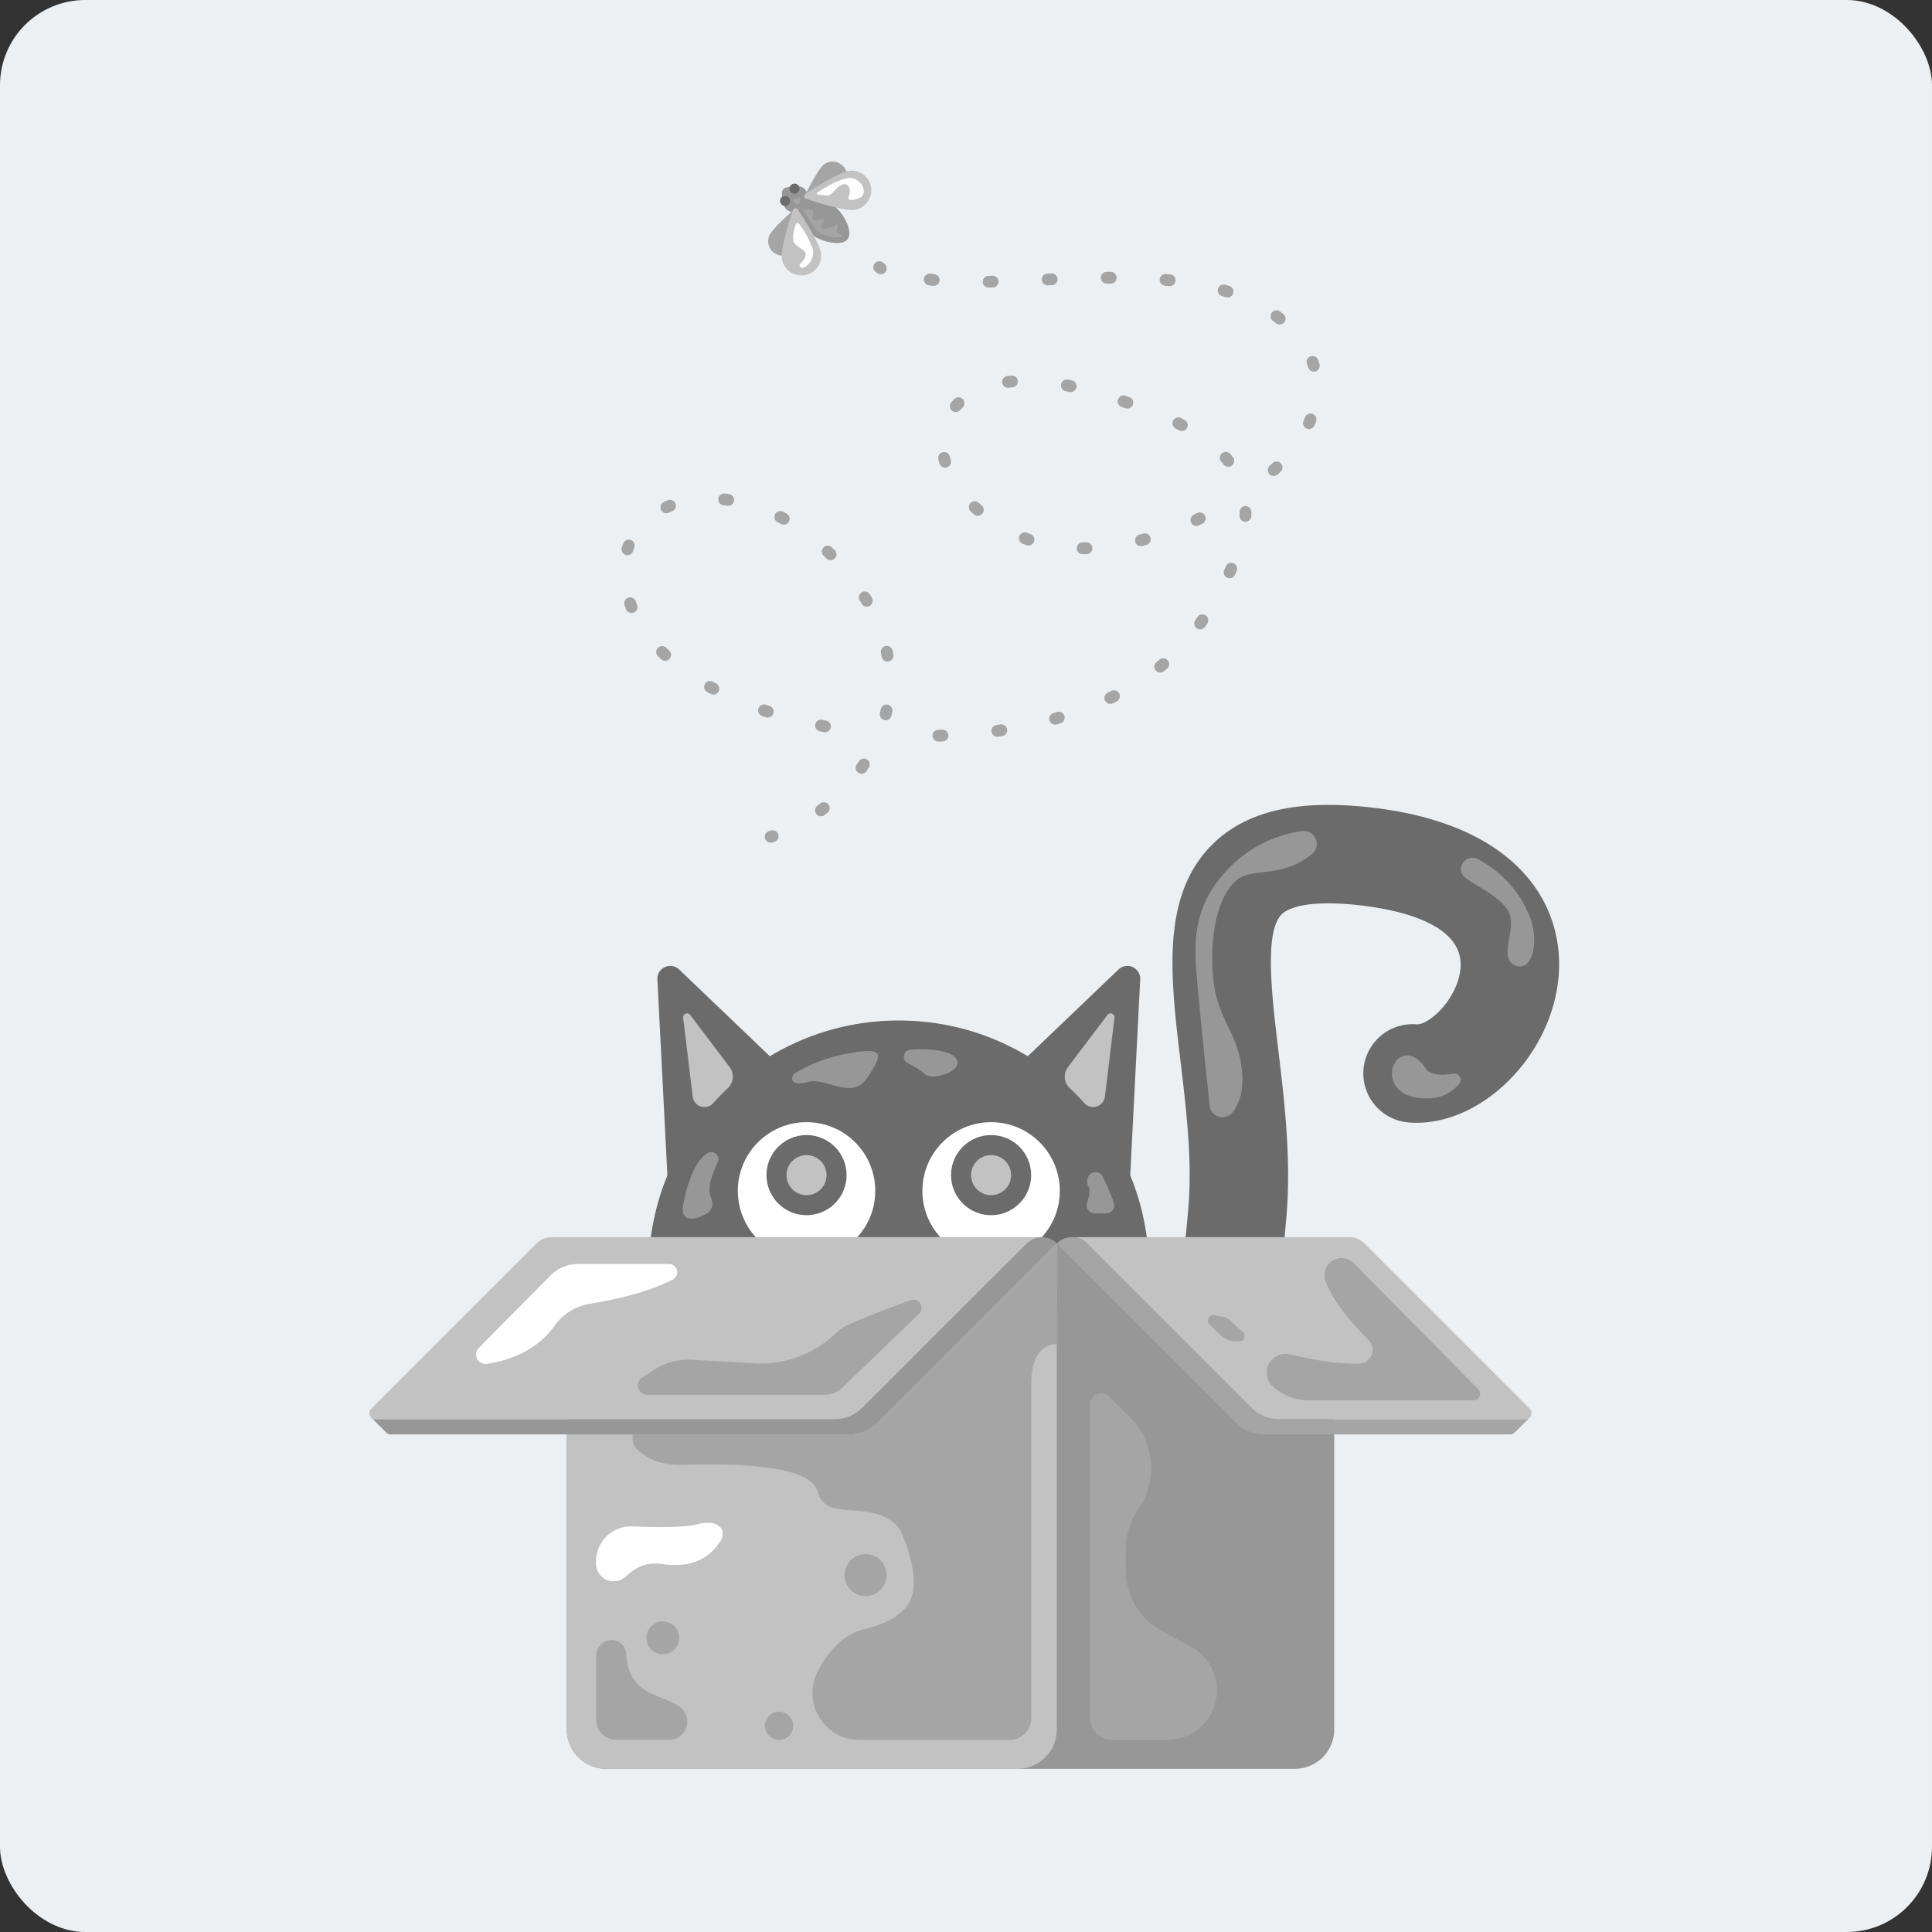 <svg xmlns="http://www.w3.org/2000/svg" width="544" height="544" viewBox="0 0 544 544">
  <rect x="0" y="0" width="544" height="544" fill="#333333" stroke="none"/>
  <g id="Group_53570" data-name="Group 53570" transform="translate(-104 -136)">
    <rect id="_34555511372_0945b0d0a5_o" data-name="34555511372_0945b0d0a5_o" width="544" height="544" rx="24" transform="translate(104 136)" fill="#edf0f2"/>
    <g id="Group_13444" data-name="Group 13444" transform="translate(-751.18 -95.475)">
      <path id="Path_32269" data-name="Path 32269" d="M1166.187,647.44l-16.5-22.273a3.874,3.874,0,0,0-.571.455c.153-.14,15.292-14.666,20.006-72.044,1.094-13.318-.587-27.369-2.212-40.958-2.84-23.73-5.522-46.149,8.438-60.636,8.839-9.173,22.334-12.877,41.233-11.323,44.467,3.659,58.492,27.117,56.788,47.857-1.876,22.818-22.437,42.856-42.267,41.218a13.861,13.861,0,0,1,2.27-27.629c3.425.277,11.656-7.2,12.367-15.857,1.132-13.784-21.6-17.15-31.428-17.957-9.53-.783-16.454.285-19,2.93-4.833,5.016-2.73,22.6-.874,38.106,1.705,14.258,3.638,30.418,2.315,46.521C1191,625.72,1170.279,644.4,1166.187,647.44Z" transform="translate(20.683 17.791)" fill="#6b6b6b"/>
      <g id="Group_13439" data-name="Group 13439" transform="translate(1037.809 503.452)">
        <path id="Path_32270" data-name="Path 32270" d="M1121.61,511.675l30.822-29.462a3.62,3.62,0,0,1,6.117,2.8l-3.1,60.711Z" transform="translate(-1020.12 -481.208)" fill="#6b6b6b"/>
        <path id="Path_32271" data-name="Path 32271" d="M1069.258,511.675l-30.822-29.462a3.621,3.621,0,0,0-6.118,2.8l3.1,60.711Z" transform="translate(-1029.845 -481.208)" fill="#6b6b6b"/>
        <circle id="Ellipse_4614" data-name="Ellipse 4614" cx="70.454" cy="70.454" r="70.454" transform="translate(0 15.363)" fill="#6b6b6b"/>
        <path id="Path_32272" data-name="Path 32272" d="M1147.059,516.718l2.7-22.221a1.109,1.109,0,0,0-1.985-.8l-11.118,14.7a4.45,4.45,0,0,0,.531,5.931q2.138,2.014,4.1,4.206a3.32,3.32,0,0,0,5.768-1.812Z" transform="translate(-1018.579 -479.897)" fill="#c3c2c2"/>
        <path id="Path_32273" data-name="Path 32273" d="M1041.556,516.718l-2.7-22.221a1.109,1.109,0,0,1,1.986-.8l11.118,14.7a4.451,4.451,0,0,1-.532,5.931q-2.137,2.014-4.1,4.206a3.32,3.32,0,0,1-5.774-1.812Z" transform="translate(-1029.133 -479.897)" fill="#c3c2c2"/>
        <path id="Path_32274" data-name="Path 32274" d="M1059.16,584.06v11.411c0,9.98,7.3,18.89,17.229,19.837a19.109,19.109,0,0,0,20.981-19.015,19.108,19.108,0,0,0,20.982,19.015c9.933-.947,17.229-9.858,17.229-19.837V584.06a15.039,15.039,0,0,0-15.041-15.04H1074.2a15.04,15.04,0,0,0-15.041,15.041Z" transform="translate(-1026.921 -471.646)" fill="#fff"/>
        <path id="Path_32275" data-name="Path 32275" d="M1090.051,587.006l-11.842-12.918a3.025,3.025,0,0,1,2.229-5.069h29.907a3.025,3.025,0,0,1,2.23,5.069l-11.842,12.918a7.246,7.246,0,0,1-10.682,0Z" transform="translate(-1024.933 -471.646)" fill="#6b6b6b"/>
        <circle id="Ellipse_4615" data-name="Ellipse 4615" cx="19.348" cy="19.348" r="19.348" transform="translate(77.088 43.995)" fill="#fff"/>
        <circle id="Ellipse_4616" data-name="Ellipse 4616" cx="19.348" cy="19.348" r="19.348" transform="translate(25.123 43.995)" fill="#fff"/>
        <circle id="Ellipse_4617" data-name="Ellipse 4617" cx="11.281" cy="11.281" r="11.281" transform="translate(85.156 47.627)" fill="#6b6b6b"/>
        <circle id="Ellipse_4618" data-name="Ellipse 4618" cx="5.64" cy="5.64" r="5.64" transform="translate(90.797 53.268)" fill="#c3c2c2"/>
        <circle id="Ellipse_4619" data-name="Ellipse 4619" cx="3.76" cy="3.76" r="3.76" transform="translate(93.259 108.368)" fill="#6b6b6b"/>
        <circle id="Ellipse_4620" data-name="Ellipse 4620" cx="3.76" cy="3.76" r="3.76" transform="translate(80.091 118.536)" fill="#6b6b6b"/>
        <circle id="Ellipse_4621" data-name="Ellipse 4621" cx="3.76" cy="3.76" r="3.76" transform="translate(91.564 127.046)" fill="#6b6b6b"/>
        <circle id="Ellipse_4622" data-name="Ellipse 4622" cx="3.76" cy="3.76" r="3.76" transform="translate(40.129 108.368)" fill="#6b6b6b"/>
        <circle id="Ellipse_4623" data-name="Ellipse 4623" cx="3.76" cy="3.76" r="3.76" transform="translate(53.296 118.536)" fill="#6b6b6b"/>
        <circle id="Ellipse_4624" data-name="Ellipse 4624" cx="3.76" cy="3.76" r="3.76" transform="translate(41.824 127.046)" fill="#6b6b6b"/>
        <circle id="Ellipse_4625" data-name="Ellipse 4625" cx="11.281" cy="11.281" r="11.281" transform="translate(33.19 47.627)" fill="#6b6b6b"/>
        <circle id="Ellipse_4626" data-name="Ellipse 4626" cx="5.64" cy="5.64" r="5.64" transform="translate(38.831 53.268)" fill="#c3c2c2"/>
        <path id="Path_32276" data-name="Path 32276" d="M1159.694,558.894c0-1.014-.111-2-.152-2.994l-24.777,5.745a1.127,1.127,0,0,0-.073,2.177l23.881,7.247A70.6,70.6,0,0,0,1159.694,558.894Z" transform="translate(-1018.783 -473.075)" fill="#6b6b6b"/>
        <path id="Path_32277" data-name="Path 32277" d="M1141.226,574.687a1.128,1.128,0,0,0-1.3,1.692l10.007,15.067a70.08,70.08,0,0,0,5.364-12.04Z" transform="translate(-1018.146 -471.035)" fill="#6b6b6b"/>
        <path id="Path_32278" data-name="Path 32278" d="M1030.09,558.894c0-1.014.111-2,.152-2.994l24.778,5.745a1.127,1.127,0,0,1,.072,2.177l-23.881,7.247A70.757,70.757,0,0,1,1030.09,558.894Z" transform="translate(-1030.087 -473.075)" fill="#6b6b6b"/>
        <path id="Path_32279" data-name="Path 32279" d="M1047.542,574.687a1.128,1.128,0,0,1,1.3,1.692l-10.005,15.067a69.889,69.889,0,0,1-5.364-12.04Z" transform="translate(-1029.719 -471.035)" fill="#6b6b6b"/>
        <path id="Path_32280" data-name="Path 32280" d="M1148.96,542.19a62.253,62.253,0,0,0-3.175-7.43,2.24,2.24,0,0,0-4.16.547,2.94,2.94,0,0,0,.161,2.31c.644.859.211,2.883-.35,4.625a2.239,2.239,0,0,0,2.129,2.932h3.282a2.238,2.238,0,0,0,2.114-2.984Z" transform="translate(-1017.974 -475.506)" fill="#989797"/>
        <path id="Path_32281" data-name="Path 32281" d="M1067.952,508.686a44.568,44.568,0,0,1,15.278-5.339c9.528-1.642,8.706.576,4.436,7.065s-11.747-.42-16.87,1.14C1066.044,513,1065.479,509.971,1067.952,508.686Z" transform="translate(-1026.12 -478.854)" fill="#989797"/>
        <path id="Path_32282" data-name="Path 32282" d="M1096.894,502.492s9.939-.9,12.649,2.383-6.352,6.7-8.789,4.436c-2.551-2.362-5.75-2.957-5.832-4.354S1095.342,502.581,1096.894,502.492Z" transform="translate(-1023.028 -478.903)" fill="#989797"/>
        <path id="Path_32283" data-name="Path 32283" d="M1046.481,540.577c-.763-2.492.887-6.6,2.127-9.147a2.033,2.033,0,0,0-2.6-2.79l-.038.018c-3.389,1.685-5.888,8.127-7.106,14.692-.948,5.113,3.561,4.285,6.446,2.551a3.258,3.258,0,0,0,1.521-4.223C1046.725,541.365,1046.614,541,1046.481,540.577Z" transform="translate(-1029.145 -476.061)" fill="#989797"/>
      </g>
      <path id="Rectangle_12814" data-name="Rectangle 12814" d="M11.089,0H216.112V136.855a11.089,11.089,0,0,1-11.089,11.089H11.089A11.089,11.089,0,0,1,0,136.855V11.089A11.089,11.089,0,0,1,11.089,0Z" transform="translate(1014.761 581.584)" fill="#989797"/>
      <path id="Path_32284" data-name="Path 32284" d="M1133.75,553.913Z" transform="translate(19.01 30.161)" fill="#65a51c"/>
      <path id="Rectangle_12815" data-name="Rectangle 12815" d="M0,0H138V136.855a11.089,11.089,0,0,1-11.089,11.089H11.089A11.089,11.089,0,0,1,0,136.855Z" transform="translate(1014.761 581.584)" fill="#c3c2c2"/>
      <g id="Group_13440" data-name="Group 13440" transform="translate(1157.007 579.823)">
        <path id="Path_32285" data-name="Path 32285" d="M1137.58,550.079Z" transform="translate(-1137.58 -550.079)" fill="#c3c2c2"/>
        <path id="Path_32286" data-name="Path 32286" d="M1219.949,551.84a5.989,5.989,0,0,0-4.249-1.761h-78.12a5.987,5.987,0,0,1,4.25,1.761l46.285,46.282a11.089,11.089,0,0,0,7.841,3.248h69.319a1.741,1.741,0,0,0,1.231-2.972Z" transform="translate(-1137.58 -550.079)" fill="#c3c2c2"/>
      </g>
      <path id="Path_32287" data-name="Path 32287" d="M1266.918,600.865l-.012-.01a1.681,1.681,0,0,1-1.22.515h-69.319a11.089,11.089,0,0,1-7.841-3.248l-46.284-46.282a6.009,6.009,0,0,0-8.5,0l50.536,50.534a11.089,11.089,0,0,0,7.841,3.248h69.322a1.691,1.691,0,0,0,1.283-.579h.01Z" transform="translate(19.009 29.744)" fill="#a6a5a5"/>
      <path id="Path_32288" data-name="Path 32288" d="M1129.92,550.079Z" transform="translate(18.593 29.744)" fill="#989797"/>
      <path id="Path_32289" data-name="Path 32289" d="M1010.5,550.079a5.988,5.988,0,0,0-4.249,1.761L959.69,598.4a1.741,1.741,0,0,0,1.231,2.972h129.211a11.089,11.089,0,0,0,7.841-3.248l46.284-46.282a5.988,5.988,0,0,1,4.25-1.761Z" transform="translate(0 29.744)" fill="#c3c2c2"/>
      <path id="Path_32290" data-name="Path 32290" d="M1148.463,550.079a5.989,5.989,0,0,0-4.25,1.761l-46.293,46.278a11.09,11.09,0,0,1-7.841,3.248H960.873a1.685,1.685,0,0,1-1.22-.515l-.011.01,4.182,4.182h.011a1.69,1.69,0,0,0,1.283.579h129.209a11.089,11.089,0,0,0,7.841-3.248L1152.7,551.84A5.989,5.989,0,0,0,1148.463,550.079Z" transform="translate(0.05 29.744)" fill="#989797"/>
      <path id="Path_32291" data-name="Path 32291" d="M987.058,580.521l20.193-20.4a10.9,10.9,0,0,1,7.747-3.232h25.6a2.321,2.321,0,0,1,1.09,4.372c-4.183,2.218-11.384,4.857-23.644,6.907a15.006,15.006,0,0,0-9.731,6.21c-2.81,3.958-8.374,9.009-18.948,10.63a2.649,2.649,0,0,1-2.312-4.483Z" transform="translate(2.952 30.485)" fill="#fff"/>
      <path id="Path_32292" data-name="Path 32292" d="M1211.547,556.82l35.074,35.52a1.813,1.813,0,0,1-1.291,3.086h-46.542a14.841,14.841,0,0,1-10.06-3.93h0a5.256,5.256,0,0,1,4.634-9.01l5.976,1.244a66.6,66.6,0,0,0,13.58,1.4h0a3.921,3.921,0,0,0,2.786-6.684c-4.615-4.6-10.067-10.88-12.11-16.591a4.817,4.817,0,0,1,7.952-5.033Z" transform="translate(24.813 30.322)" fill="#a6a5a5"/>
      <path id="Path_32293" data-name="Path 32293" d="M1177.867,570.99l4.06,3.619a1.533,1.533,0,0,1-1.02,2.677h-.8a6.606,6.606,0,0,1-4.667-1.931l-2.892-2.883a1.534,1.534,0,0,1,1.374-2.59l2.8.542a2.416,2.416,0,0,1,1.144.566Z" transform="translate(23.186 31.897)" fill="#a6a5a5"/>
      <path id="Path_32294" data-name="Path 32294" d="M1104.11,560.852" transform="translate(15.782 30.917)" fill="#c3c2c2"/>
      <path id="Path_32295" data-name="Path 32295" d="M1106.547,569.916l-21.7,20.9a6.875,6.875,0,0,1-4.768,1.921H1030a2.651,2.651,0,0,1-1.42-4.89l3.549-2.256a17.554,17.554,0,0,1,10.389-2.707l18.075,1.012a30.938,30.938,0,0,0,22.993-8.918,8.69,8.69,0,0,1,1.192-.963c2.369-1.565,11.815-5.155,19.378-7.912a2.3,2.3,0,0,1,2.39,3.815Z" transform="translate(7.423 31.472)" fill="#a6a5a5"/>
      <path id="Path_32296" data-name="Path 32296" d="M1037.265,680.5h-14.809a5.709,5.709,0,0,1-5.71-5.71V656.839c0-3.626,4.3-5.866,7.037-3.488a4.2,4.2,0,0,1,1.461,3.044c.665,11.25,8.885,10.908,14.707,14.514a5.176,5.176,0,0,1-2.687,9.594Z" transform="translate(6.269 40.883)" fill="#a6a5a5"/>
      <circle id="Ellipse_4627" data-name="Ellipse 4627" cx="4.621" cy="4.621" r="4.621" transform="translate(1037.181 688.038)" fill="#a6a5a5"/>
      <circle id="Ellipse_4628" data-name="Ellipse 4628" cx="3.977" cy="3.977" r="3.977" transform="translate(1070.571 713.435)" fill="#a6a5a5"/>
      <circle id="Ellipse_4629" data-name="Ellipse 4629" cx="5.914" cy="5.914" r="5.914" transform="translate(1092.995 669.063)" fill="#a6a5a5"/>
      <path id="Path_32297" data-name="Path 32297" d="M1016.74,634.132v-.674a9.833,9.833,0,0,1,10.232-9.824c6.641.267,14.694.345,18.23-.589,6.53-1.726,8.379,1.972,6.53,4.8s-6.161,7.885-16.2,6.407c-5.381-.792-8.022,1.388-10.584,3.621a4.957,4.957,0,0,1-8.206-3.746Z" transform="translate(6.268 37.641)" fill="#fff"/>
      <path id="Path_32298" data-name="Path 32298" d="M1145.484,551.667l-10.52,10.52L1094.948,602.2a11.089,11.089,0,0,1-7.841,3.248h-60.968a4.289,4.289,0,0,0,1.109,4.112c2.2,2.2,5.92,4.451,11.9,4.451,6.92,0,36.8-1.478,39.033,7.639s15.844,1.22,23.211,10.592l.013.015c.286.83.6,1.654.958,2.466a26.114,26.114,0,0,1,1.3,3.56c2.673,9.586,3.7,18.03-12.309,21.973-6.139,1.511-10.361,6.451-13.236,11.967A13.218,13.218,0,0,0,1089.9,691.47h42.223a6.16,6.16,0,0,0,6.161-6.162V591.091c0-11.824,7.348-11.089,7.348-11.089Z" transform="translate(7.276 29.917)" fill="#a6a5a5"/>
      <g id="Group_13441" data-name="Group 13441" transform="translate(1030.197 305.037)">
        <path id="Path_32299" data-name="Path 32299" d="M1061.253,450.266a1.663,1.663,0,0,1-.49-3.252l.5-.16a1.664,1.664,0,1,1,1.027,3.165l-.549.173A1.682,1.682,0,0,1,1061.253,450.266Z" transform="translate(-1019.262 -286.543)" fill="#a6a5a5"/>
        <path id="Path_32300" data-name="Path 32300" d="M1079.374,458.267a1.663,1.663,0,0,1-1.008-2.987c.284-.215.566-.436.846-.659a1.664,1.664,0,0,1,2.07,2.6q-.444.357-.9.7a1.663,1.663,0,0,1-1.005.338Zm11.422-11.983a1.663,1.663,0,0,1-1.373-2.6c.2-.295.4-.591.594-.887a1.664,1.664,0,1,1,2.788,1.816c-.207.319-.42.637-.635.95a1.663,1.663,0,0,1-1.374.722Zm21.66-9.053a1.663,1.663,0,0,1-.04-3.327l1.1-.031h.054a1.664,1.664,0,0,1,.052,3.327l-1.122.032Zm16.571-1.356a1.663,1.663,0,0,1-.231-3.31l1.087-.159a1.663,1.663,0,1,1,.5,3.289l-1.117.163a1.7,1.7,0,0,1-.232.017Zm-48.556-1.261a1.66,1.66,0,0,1-.319-.031l-1.1-.222a1.663,1.663,0,1,1,.653-3.262l1.078.212a1.663,1.663,0,0,1-.315,3.3Zm64.822-2.153a1.663,1.663,0,0,1-.449-3.26q.526-.15,1.047-.3a1.664,1.664,0,0,1,.945,3.19c-.358.111-.721.211-1.082.314a1.661,1.661,0,0,1-.455.06Zm-47.7-1.246a1.663,1.663,0,0,1-1.618-2.05q.123-.518.234-1.039a1.663,1.663,0,1,1,3.254.693q-.118.562-.253,1.119a1.663,1.663,0,0,1-1.612,1.277Zm-33.216-.751a1.676,1.676,0,0,1-.521-.084l-1.067-.359a1.663,1.663,0,1,1,1.076-3.148l1.035.348a1.663,1.663,0,0,1-.522,3.244Zm96.469-3.85a1.663,1.663,0,0,1-.724-3.163q.489-.236.97-.478a1.664,1.664,0,1,1,1.493,2.974q-.506.253-1.018.5a1.661,1.661,0,0,1-.718.166ZM1049.073,424a1.65,1.65,0,0,1-.784-.2q-.5-.266-.992-.538a1.663,1.663,0,0,1,1.6-2.914q.474.262.957.519a1.663,1.663,0,0,1-.785,3.13ZM1174.9,417.81a1.663,1.663,0,0,1-1.047-2.957q.422-.342.834-.686a1.663,1.663,0,1,1,2.136,2.551c-.29.242-.583.483-.877.722a1.663,1.663,0,0,1-1.038.371Zm-76.8-3.093a1.664,1.664,0,0,1-1.636-1.374q-.092-.525-.2-1.049a1.663,1.663,0,1,1,3.26-.659c.076.377.146.753.214,1.129a1.663,1.663,0,0,1-1.349,1.927,1.631,1.631,0,0,1-.29.025Zm-62.609-.23a1.663,1.663,0,0,1-1.138-.444q-.422-.4-.827-.8a1.663,1.663,0,1,1,2.328-2.371q.378.373.776.74a1.663,1.663,0,0,1-1.139,2.877Zm150.647-8.835a1.663,1.663,0,0,1-1.378-2.593c.2-.3.407-.607.605-.907a1.663,1.663,0,0,1,2.779,1.829q-.309.468-.625.937A1.663,1.663,0,0,1,1186.139,405.653Zm-160.111-4.643a1.663,1.663,0,0,1-1.552-1.063q-.212-.543-.4-1.093a1.664,1.664,0,1,1,3.143-1.093c.111.333.235.665.362.985a1.663,1.663,0,0,1-1.552,2.266Zm66.245-1.766a1.663,1.663,0,0,1-1.435-.819c-.182-.308-.367-.618-.555-.925a1.663,1.663,0,0,1,2.837-1.738q.3.489.587.976a1.663,1.663,0,0,1-1.432,2.506Zm102.155-7.984a1.663,1.663,0,0,1-1.509-2.363q.23-.5.444-.981a1.663,1.663,0,1,1,3.043,1.341c-.151.344-.308.691-.469,1.039a1.663,1.663,0,0,1-1.5.967Zm-112.347-5.091a1.663,1.663,0,0,1-1.177-.488c-.256-.256-.511-.508-.77-.758a1.663,1.663,0,0,1,2.313-2.391c.272.262.542.529.811.8a1.663,1.663,0,0,1-1.178,2.838Zm-57.193-1.427a1.681,1.681,0,0,1-.491-.074,1.663,1.663,0,0,1-1.1-2.08q.18-.582.391-1.145a1.664,1.664,0,1,1,3.113,1.177c-.119.312-.222.629-.325.949a1.663,1.663,0,0,1-1.594,1.174Zm128.155-.273a1.663,1.663,0,1,1-.007-3.327c.358,0,.716-.007,1.077-.016a1.664,1.664,0,0,1,.079,3.327c-.382.01-.763.014-1.141.017Zm16.435-2.251a1.663,1.663,0,0,1-.416-3.275c.349-.091.7-.184,1.051-.279a1.663,1.663,0,1,1,.875,3.209q-.546.149-1.092.291a1.7,1.7,0,0,1-.423.053Zm-31.68-.187a1.663,1.663,0,0,1-.561-.1q-.555-.2-1.086-.409a1.663,1.663,0,0,1,1.22-3.1c.333.13.656.253.989.373a1.663,1.663,0,0,1-.562,3.229Zm47.282-5.527a1.663,1.663,0,0,1-.715-3.166q.492-.234.982-.475a1.664,1.664,0,0,1,1.465,2.987c-.333.166-.679.333-1.018.491a1.663,1.663,0,0,1-.72.162Zm-116.2-.35a1.663,1.663,0,0,1-.8-.2q-.472-.26-.947-.506a1.664,1.664,0,0,1,1.536-2.952q.5.263,1.008.538a1.663,1.663,0,0,1-.8,3.124Zm130-.808h-.088a1.664,1.664,0,0,1-1.575-1.748q.029-.526.034-1.04a1.663,1.663,0,0,1,1.663-1.643h.019a1.663,1.663,0,0,1,1.645,1.682c0,.387-.018.776-.039,1.174a1.663,1.663,0,0,1-1.661,1.575Zm-75.352-1.677a1.655,1.655,0,0,1-1.093-.411c-.293-.255-.58-.512-.858-.776a1.663,1.663,0,1,1,2.259-2.439q.386.357.79.71a1.663,1.663,0,0,1-1.1,2.915Zm-87.684-.735a1.663,1.663,0,0,1-.683-3.181q.535-.24,1.089-.46a1.663,1.663,0,1,1,1.226,3.093q-.482.191-.951.4a1.65,1.65,0,0,1-.688.148Zm17.382-2.091a1.6,1.6,0,0,1-.229-.017q-.529-.073-1.052-.13a1.663,1.663,0,1,1,.357-3.307q.572.063,1.149.142a1.663,1.663,0,0,1-.222,3.311Zm61.1-10.749a1.663,1.663,0,0,1-1.6-1.2q-.166-.577-.3-1.153a1.663,1.663,0,1,1,3.239-.756c.078.333.163.665.258.99a1.663,1.663,0,0,1-1.14,2.058,1.642,1.642,0,0,1-.473.065Zm79.73-.236a1.663,1.663,0,0,1-1.307-.632c-.211-.268-.431-.533-.658-.8a1.663,1.663,0,1,1,2.515-2.177c.26.3.511.6.755.912a1.663,1.663,0,0,1-1.305,2.693Zm12.641,2.588a1.663,1.663,0,0,1-.976-2.868q.393-.37.776-.745a1.665,1.665,0,0,1,2.329,2.38c-.272.265-.546.528-.825.79a1.663,1.663,0,0,1-1.316.444Zm-25.713-12.65a1.662,1.662,0,0,1-.768-.189q-.476-.247-.963-.492a1.663,1.663,0,0,1,1.488-2.975q.514.256,1.012.518a1.663,1.663,0,0,1-.769,3.138Zm-63.658-5.329a1.663,1.663,0,0,1-1.257-2.752q.4-.457.835-.9a1.664,1.664,0,1,1,2.354,2.351c-.235.235-.461.477-.675.724a1.663,1.663,0,0,1-1.264.573Zm48.3-1.006a1.636,1.636,0,0,1-.53-.088l-1.046-.349a1.663,1.663,0,0,1,1.049-3.157l1.058.354a1.663,1.663,0,0,1-.531,3.24Zm50.987,5.766a1.664,1.664,0,0,1-1.352-2.344q.222-.479.415-.961a1.664,1.664,0,1,1,3.077,1.266q-.222.537-.465,1.072a1.663,1.663,0,0,1-1.682.971Zm-66.946-10.4a1.633,1.633,0,0,1-.356-.039c-.357-.078-.711-.152-1.064-.222a1.664,1.664,0,0,1,.666-3.26c.365.075.734.152,1.109.233a1.663,1.663,0,0,1-.351,3.289Zm-17.615-1.212a1.663,1.663,0,0,1-.2-3.315c.379-.045.763-.086,1.152-.121a1.663,1.663,0,0,1,.3,3.313c-.356.032-.706.068-1.051.111a1.557,1.557,0,0,1-.212.015Zm85.94-4.56a1.664,1.664,0,0,1-1.427-1.16q-.149-.486-.333-.969a1.663,1.663,0,1,1,3.119-1.153c.14.376.267.752.386,1.129a1.663,1.663,0,0,1-1.749,2.153Zm-9.637-13.258a1.671,1.671,0,0,1-.887-.363q-.413-.333-.834-.654a1.664,1.664,0,1,1,2.019-2.646c.3.234.609.471.908.714a1.663,1.663,0,0,1-1.209,2.949Zm-97.424-10.881h-.019c-.379-.042-.755-.085-1.128-.133a1.663,1.663,0,1,1,.416-3.3c.355.045.712.087,1.073.126a1.663,1.663,0,1,1-.343,3.309Zm15.5.48a1.663,1.663,0,0,1,.132-3.318l1.1-.024a1.664,1.664,0,0,1,.08,3.327l-1.116.024a1.64,1.64,0,0,1-.2,0Zm16.621-.622a1.663,1.663,0,0,1,.09-3.317l1.109-.048a1.665,1.665,0,0,1,.142,3.327l-1.109.048a1.681,1.681,0,0,1-.233-.006Zm50.63,3.413a1.632,1.632,0,0,1-.344-.071q-.513-.162-1.031-.317a1.663,1.663,0,1,1,.95-3.187q.547.162,1.087.333a1.663,1.663,0,0,1-.665,3.241Zm-34.007-3.905a1.663,1.663,0,0,1,.152-3.318h1.115a1.663,1.663,0,0,1,.009,3.327h-1.1a1.5,1.5,0,0,1-.178,0Zm16.612.61a1.664,1.664,0,1,1,.315-3.312l.608.058.509.051a1.663,1.663,0,1,1-.333,3.31h-.006l-.5-.05-.591-.057Z" transform="translate(-1023.223 -301.986)" fill="#a6a5a5"/>
        <path id="Path_32301" data-name="Path 32301" d="M1089.236,305.943a1.656,1.656,0,0,1-1-.333q-.246-.185-.484-.378a1.663,1.663,0,0,1,2.1-2.582c.125.1.253.2.382.3a1.663,1.663,0,0,1-1,2.994Z" transform="translate(-1016.262 -302.278)" fill="#a6a5a5"/>
      </g>
      <g id="Group_13443" data-name="Group 13443" transform="translate(1071.483 276.945)">
        <g id="Group_13442" data-name="Group 13442">
          <path id="Path_32302" data-name="Path 32302" d="M1070.007,283.726a3.86,3.86,0,0,1-4.7,6.122c-1.156-.887-1.358-3.319-1.369-4.768a1.482,1.482,0,0,1,1.109-1.449C1066.447,283.269,1068.853,282.837,1070.007,283.726Z" transform="translate(-1060.076 -276.263)" fill="#989797"/>
          <circle id="Ellipse_4630" data-name="Ellipse 4630" cx="4.21" cy="4.21" r="4.21" transform="translate(6.718 8.887)" fill="#989797"/>
          <path id="Path_32303" data-name="Path 32303" d="M1078.156,288.461c2.237,1.719,5.335,6.986,3.616,9.219s-7.6.6-9.84-1.12a5.108,5.108,0,0,1,6.224-8.095Z" transform="translate(-1059.41 -275.796)" fill="#989797"/>
          <path id="Path_32304" data-name="Path 32304" d="M1080.1,284.264c-1.307,1.016-6.524,2.287-9.215,2.893a.793.793,0,0,1-.881-1.135c1.251-2.458,3.77-7.2,5.076-8.216a4.09,4.09,0,0,1,5.02,6.458Z" transform="translate(-1059.424 -276.945)" fill="#a6a5a5"/>
          <path id="Path_32305" data-name="Path 32305" d="M1068.312,299.613c.645-1.525.531-6.893.424-9.647a.794.794,0,0,0-1.324-.56c-2.054,1.842-5.988,5.5-6.632,7.021a4.09,4.09,0,1,0,7.533,3.188Z" transform="translate(-1060.454 -275.61)" fill="#a6a5a5"/>
          <path id="Path_32306" data-name="Path 32306" d="M1083.462,290.337c-2.35.308-9.992-2.043-13.32-3.118a.8.8,0,0,1-.186-1.424c2.939-1.9,9.718-6.137,12.068-6.444a5.544,5.544,0,1,1,1.442,10.986Z" transform="translate(-1059.46 -276.691)" fill="#c3c2c2"/>
          <path id="Path_32307" data-name="Path 32307" d="M1074.9,301.241c-.307-2.35-4.546-9.13-6.444-12.067a.8.8,0,0,0-1.424.186c-1.076,3.327-3.427,10.97-3.118,13.32a5.545,5.545,0,1,0,10.986-1.442Z" transform="translate(-1060.081 -275.652)" fill="#c3c2c2"/>
        </g>
        <path id="Path_32308" data-name="Path 32308" d="M1080.007,296.91c-2.309.665-6.421-1.014-7.287-2.359-.665-1.033-2.343-3.667-3.094-4.845-.23-.36.069-.581.607-.546.776.052,1.76.173,1.891.453.222.476-.43,1.618-.029,2.341s2.487-.175,3.1-.065-1.2,1.732-.77,2.353c.384.554,2.922.19,4.247-.847.146-.111.43-.026.386.391a8.1,8.1,0,0,1-.262,1.371.579.579,0,0,0,.444.738,1.975,1.975,0,0,1,.915.422C1080.284,296.428,1080.506,296.767,1080.007,296.91Z" transform="translate(-1059.464 -275.615)" fill="#a6a5a5"/>
        <circle id="Ellipse_4631" data-name="Ellipse 4631" cx="1.417" cy="1.417" r="1.417" transform="translate(5.993 6.229)" fill="#6b6b6b"/>
        <circle id="Ellipse_4632" data-name="Ellipse 4632" cx="1.417" cy="1.417" r="1.417" transform="translate(3.337 9.684)" fill="#6b6b6b"/>
        <path id="Path_32309" data-name="Path 32309" d="M1067.173,286.524a.8.8,0,0,0,.744-.251c.5-.506.848-.067.9.574s-.454,1.322-1.148,1.138a1.3,1.3,0,0,1-.835-1.22.282.282,0,0,1,.339-.242Z" transform="translate(-1059.76 -275.953)" fill="#a6a5a5"/>
        <path id="Path_32310" data-name="Path 32310" d="M1073.08,285.843a.315.315,0,0,1-.167-.578c2.161-1.424,7.916-4.958,10.355-3.959,3.034,1.243,3.464,4.481,1.824,5.312-.976.493-4.268,1.64-3.188-.637.585-1.234-.059-3.955-2.263-2.852-1.59.8-2.823,3.269-4.093,2.966A13.584,13.584,0,0,0,1073.08,285.843Z" transform="translate(-1059.113 -276.489)" fill="#fff"/>
        <path id="Path_32311" data-name="Path 32311" d="M1068.479,292.831a.542.542,0,0,0-.956.145c-.48,1.442-1.2,4.115-.409,5.244,1.116,1.581,3.691,1.8,3.119,3.692s-2.368,2.272-1.317,3.132,4.263-2.107,3.34-5.358a26.315,26.315,0,0,0-3.777-6.854Z" transform="translate(-1059.768 -275.239)" fill="#fff"/>
      </g>
      <path id="Path_32312" data-name="Path 32312" d="M1147.547,590.643l5.849,5.848a20.114,20.114,0,0,1,3,24.9q-.295.464-.607.913a20.659,20.659,0,0,0-3.58,11.844v5.356a19.585,19.585,0,0,0,10.378,17.287l7.908,4.214a13.979,13.979,0,0,1,7.26,10.313h0a13.981,13.981,0,0,1-13.832,16.009h-15.54a6.2,6.2,0,0,1-6.2-6.2V592.865a3.141,3.141,0,0,1,5.363-2.221Z" transform="translate(19.929 34.061)" fill="#a6a5a5"/>
      <path id="Path_32313" data-name="Path 32313" d="M1201.819,453.379a3.659,3.659,0,0,0-2.907-6.409,35.394,35.394,0,0,0-19.394,9.315c-12.485,11.829-10.841,23.985-10.021,33.678.687,8.095,2.288,23.39,3.466,34.342a3.615,3.615,0,0,0,6.419,1.885c1.65-2.139,2.961-5.35,2.765-10.115-.493-11.984-7.065-15.454-8.215-27.683s1.479-23.73,6.9-27.833C1185.23,457.228,1193.635,460.269,1201.819,453.379Z" transform="translate(22.842 18.511)" fill="#989797"/>
      <path id="Path_32314" data-name="Path 32314" d="M1251.753,484.111c4.735,1.9,7.062-7.275,3.531-14.859a31.2,31.2,0,0,0-14.254-15.176c-3.039-1.5-6.126,2.2-3.95,4.8l.055.065c1.854,2.134,11.107,5.705,12.9,10.645S1246.785,482.11,1251.753,484.111Z" transform="translate(30.183 19.251)" fill="#989797"/>
      <path id="Path_32315" data-name="Path 32315" d="M1236.027,509.071a1.8,1.8,0,0,1,1.663,2.986,11.465,11.465,0,0,1-7.524,3.931c-12.879.958-13.043-9.228-8.936-11.533s7.393,3.615,7.393,3.615S1230.449,510.117,1236.027,509.071Z" transform="translate(28.277 24.717)" fill="#989797"/>
    </g>
  </g>
</svg>
